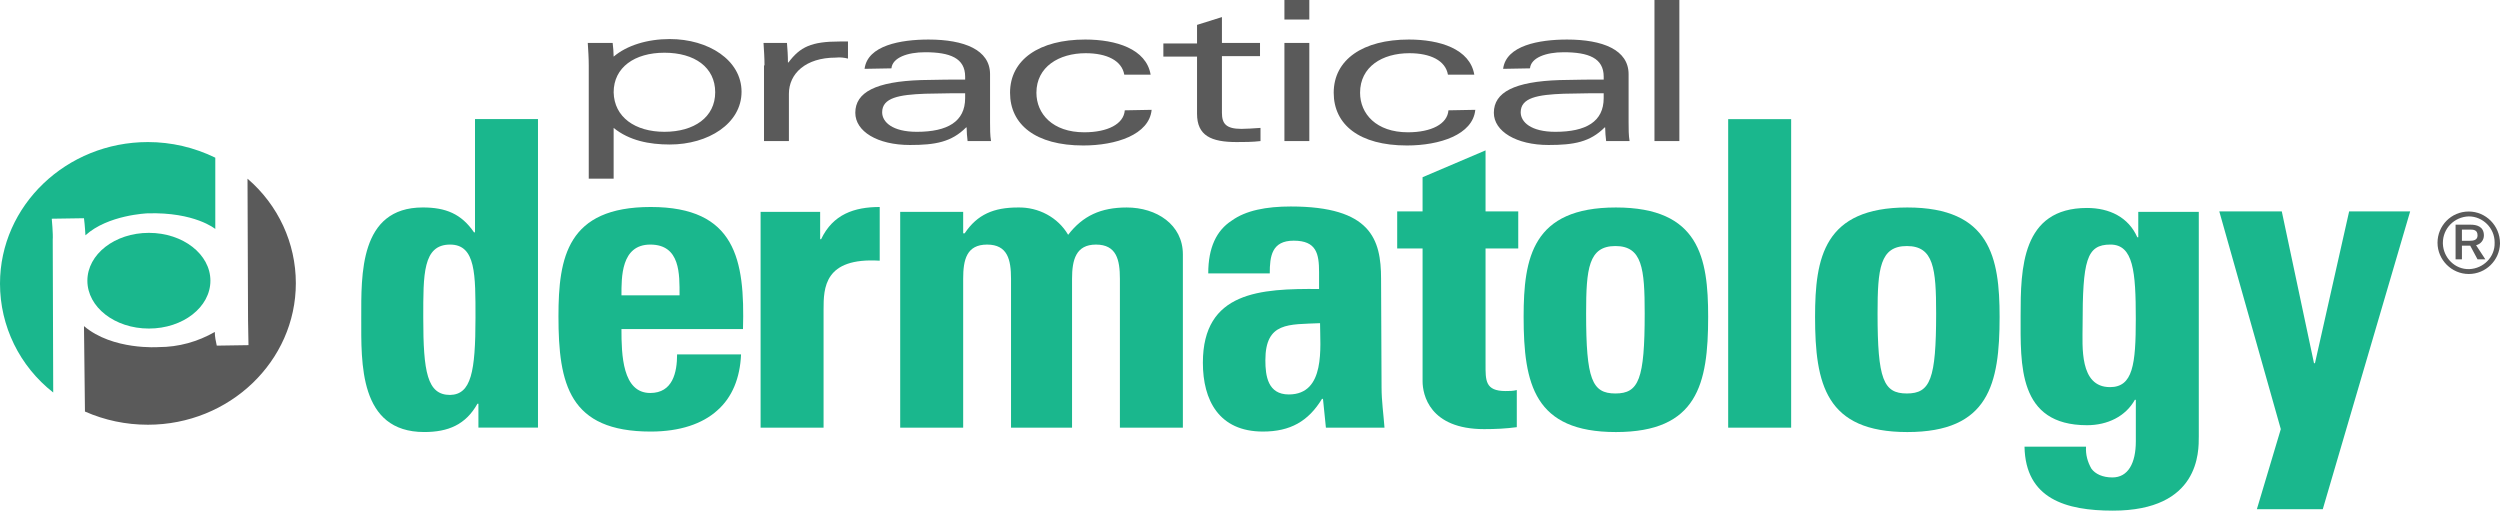 <?xml version="1.0" encoding="UTF-8"?>
<svg id="Layer_1" xmlns="http://www.w3.org/2000/svg" version="1.1" viewBox="0 0 256 52.29">
  <!-- Generator: Adobe Illustrator 29.0.0, SVG Export Plug-In . SVG Version: 2.1.0 Build 186)  -->
  <defs>
    <style>
      .st0, .st1 {
        fill: #5a5a5a;
      }

      .st1, .st2 {
        fill-rule: evenodd;
      }

      .st2 {
        fill: #1ab78d;
      }
    </style>
  </defs>
  <g id="Group_4237">
    <path id="Fill-1" class="st1" d="M8.698,42.142c2.05.9,4.199,1.35,6.449,1.35,8.348,0,15.147-6.499,15.147-14.497,0-4.099-1.8-7.998-4.949-10.698l.05,13.397s0,1.95.05,3.649l-3.249.05c-.1-.45-.2-.9-.2-1.4-1.75,1-3.699,1.55-5.749,1.55,0,0-4.699.35-7.648-2.15l.1,8.748"/>
    <path id="Fill-3" class="st1" d="M60.288,6.699c0-.75-.05-1.5-.1-2.3h2.549c.05.45.1.95.1,1.4,1.35-1.15,3.449-1.8,5.749-1.8,3.949,0,7.349,2.15,7.349,5.399s-3.399,5.399-7.349,5.399c-2.1,0-4.149-.4-5.749-1.7v5.199h-2.549V6.699M68.037,13.497c3.049,0,5.199-1.5,5.199-4.049s-2.1-4.049-5.199-4.049c-3.049,0-5.199,1.5-5.199,4.049.05,2.549,2.2,4.049,5.199,4.049"/>
    <path id="Fill-5" class="st1" d="M78.285,6.699c0-.75-.05-1.5-.1-2.3h2.4c.05.6.1,1.3.1,2h.05c1.2-1.6,2.35-2.15,5.249-2.15h.85v1.75c-.4-.1-.8-.15-1.25-.1-3.099,0-4.799,1.65-4.799,3.699v4.849h-2.55v-7.748"/>
    <path id="Fill-7" class="st1" d="M88.533,7.049c.3-2.4,3.699-2.999,6.549-2.999,3.649,0,6.299,1.05,6.299,3.549v4.949c0,.65,0,1.3.1,1.9h-2.4c-.05-.45-.1-.95-.1-1.4h-.05c-1.5,1.5-3.149,1.8-5.749,1.8-3.349,0-5.599-1.4-5.599-3.299,0-2.1,2.1-3.199,6.749-3.349,1.95-.05,3.249-.05,4.499-.05v-.3c0-1.9-1.55-2.5-4.099-2.5-1.8,0-3.349.55-3.449,1.65l-2.749.05h0ZM98.831,9.548c-.85,0-2.1,0-4.099.05-2.649.1-4.399.4-4.399,1.9,0,1,1.05,2,3.549,2,3.149,0,4.949-1.05,4.949-3.449v-.5h0Z"/>
    <path id="Fill-9" class="st1" d="M117.927,11.248c-.25,2.549-3.649,3.649-6.999,3.649-4.899,0-7.499-2.15-7.499-5.399,0-3.399,2.999-5.449,7.698-5.449,3.149,0,6.249.95,6.699,3.599h-2.699c-.25-1.45-1.8-2.2-3.949-2.2-2.749,0-5.049,1.4-5.049,4.049,0,2.15,1.65,4.049,4.899,4.049,2.4,0,4.049-.85,4.149-2.25l2.749-.05"/>
    <path id="Fill-11" class="st1" d="M122.576,2.549l2.55-.8v2.649h3.899v1.35h-3.899v5.799c0,1.1.4,1.65,2,1.65.45,0,1.25-.05,1.95-.1v1.35c-.85.1-1.7.1-2.45.1-2.599,0-4.049-.65-4.049-2.899v-5.849h-3.449v-1.35h3.449v-1.9"/>
    <path id="Fill-13" class="st1" d="M131.524,2h2.55V0h-2.55v2ZM131.524,14.447h2.55V4.399h-2.55s0,10.048,0,10.048Z"/>
    <path id="Fill-15" class="st1" d="M151.07,11.248c-.25,2.549-3.649,3.649-6.999,3.649-4.899,0-7.499-2.15-7.499-5.399,0-3.399,2.999-5.449,7.698-5.449,3.149,0,6.249.95,6.699,3.599h-2.699c-.25-1.45-1.8-2.2-3.949-2.2-2.799,0-5.049,1.4-5.049,4.049,0,2.15,1.65,4.049,4.899,4.049,2.4,0,4.049-.85,4.149-2.25l2.749-.05"/>
    <path id="Fill-16" class="st1" d="M153.92,7.049c.3-2.4,3.699-2.999,6.549-2.999,3.649,0,6.299,1.05,6.299,3.549v4.949c0,.65,0,1.3.1,1.9h-2.4c-.05-.45-.1-.95-.1-1.4h-.05c-1.5,1.5-3.149,1.8-5.749,1.8-3.299,0-5.599-1.4-5.599-3.299,0-2.1,2.1-3.199,6.749-3.349,1.95-.05,3.249-.05,4.499-.05v-.3c0-1.9-1.55-2.5-4.099-2.5-1.8,0-3.349.55-3.449,1.65l-2.749.05h0ZM164.218,9.548c-.85,0-2.1,0-4.099.05-2.649.1-4.399.4-4.399,1.9,0,1,1.05,2,3.549,2,3.149,0,4.949-1.05,4.949-3.449v-.5h0Z"/>
    <path id="Fill-17" class="st1" d="M169.417,14.447h2.55V0h-2.55v14.447Z"/>
    <path id="Fill-18" class="st2" d="M48.99,43.791v-2.45h-.1c-1.2,2.15-2.999,2.899-5.449,2.899-6.699,0-6.449-7.099-6.449-11.648,0-4.449-.2-11.348,6.299-11.348,2.35,0,3.949.65,5.249,2.549h.1v-11.598h6.449v31.594h-6.099M48.69,32.544c0-4.399.05-7.499-2.599-7.499-2.799,0-2.749,3.049-2.749,7.499,0,5.549.4,7.898,2.749,7.898,2.15-.05,2.599-2.35,2.599-7.898"/>
    <path id="Fill-19" class="st2" d="M63.637,33.693c0,2.649.1,6.549,2.949,6.549,2.3,0,2.749-2.1,2.749-3.949h6.549c-.1,2.4-.9,4.399-2.45,5.749-1.5,1.35-3.799,2.15-6.799,2.15-8.348,0-9.448-4.849-9.448-11.798,0-6.049.9-11.198,9.448-11.198,8.698,0,9.648,5.399,9.448,12.498h-12.448.002,0ZM69.586,30.244c0-2.15.1-5.199-2.999-5.199-2.999,0-2.949,3.349-2.949,5.199h5.949,0Z"/>
    <path id="Fill-20" class="st2" d="M83.983,21.646v2.849h.1c1.2-2.549,3.399-3.299,5.999-3.299v5.499c-5.699-.35-5.749,2.799-5.749,4.999v12.098h-6.449v-22.096h6.099"/>
    <path id="Fill-21" class="st2" d="M98.681,23.895h.1c1.3-1.95,2.999-2.649,5.449-2.649,2.1-.05,4.099,1,5.149,2.799,1.5-1.95,3.349-2.799,5.999-2.799,3.049,0,5.749,1.75,5.749,4.799v17.746h-6.449v-15.247c0-1.95-.35-3.499-2.45-3.499-2.05,0-2.45,1.55-2.45,3.499v15.247h-6.249v-15.247c0-1.95-.35-3.499-2.45-3.499s-2.45,1.55-2.45,3.499v15.247h-6.449v-22.096h6.449v2.2"/>
    <path id="Fill-22" class="st2" d="M141.472,39.692c0,1.35.2,2.749.3,4.099h-5.999l-.3-2.949h-.1c-1.4,2.3-3.249,3.349-6.049,3.349-4.499,0-6.149-3.199-6.149-7.049,0-7.299,5.899-7.599,11.898-7.549v-1.7c0-1.9-.25-3.249-2.599-3.249-2.25,0-2.45,1.6-2.45,3.349h-6.299c0-2.649.85-4.399,2.4-5.399,1.45-1.05,3.549-1.45,6.049-1.45,8.198,0,9.248,3.349,9.248,7.399l.05,11.148M129.574,36.893c0,1.6.25,3.499,2.4,3.499,3.799,0,3.199-4.899,3.199-7.299-3.199.15-5.599-.15-5.599,3.799"/>
    <path id="Fill-23" class="st2" d="M143.072,21.646h2.599v-3.499l6.449-2.749v6.249h3.349v3.799h-3.349v11.848c0,1.65-.05,2.749,2.05,2.749.4,0,.75,0,1.15-.1v3.799c-1.1.15-2.2.2-3.349.2-5.599,0-6.299-3.549-6.299-4.899v-13.597h-2.599v-3.799"/>
    <path id="Fill-24" class="st2" d="M156.019,32.444c0-6.049.9-11.198,9.448-11.198s9.448,5.149,9.448,11.198c0,6.899-1.1,11.798-9.448,11.798s-9.448-4.899-9.448-11.798M168.417,32.094c0-4.599-.25-6.899-2.999-6.899s-2.999,2.3-2.999,6.899c0,6.749.6,8.198,2.999,8.198s2.999-1.45,2.999-8.198"/>
    <path id="Fill-25" class="st2" d="M176.965,43.791h6.449V12.198h-6.449v31.594h0Z"/>
    <path id="Fill-26" class="st2" d="M185.863,32.444c0-6.049.9-11.198,9.448-11.198,8.498,0,9.448,5.149,9.448,11.198,0,6.899-1.1,11.798-9.448,11.798s-9.448-4.899-9.448-11.798M198.261,32.094c0-4.599-.25-6.899-2.999-6.899s-2.999,2.3-2.999,6.899c0,6.749.6,8.198,2.999,8.198s2.999-1.45,2.999-8.198"/>
    <path id="Fill-27" class="st2" d="M225.156,21.646v23.045c0,1.55.1,7.598-8.798,7.598-4.799,0-8.948-1.2-9.048-6.549h6.299c-.05.8.15,1.55.55,2.25.4.55,1.15.9,2.15.9,1.6,0,2.4-1.45,2.4-3.699v-4.249h-.1c-.95,1.7-2.799,2.599-4.899,2.599-7.099,0-6.799-6.199-6.799-11.198,0-4.849.1-11.048,6.799-11.048,2.3,0,4.249.95,5.149,2.999h.1v-2.599h6.199M216.057,39.642c2.35,0,2.649-2.3,2.649-6.999,0-4.849-.25-7.599-2.599-7.599-2.45,0-2.849,1.6-2.849,8.348,0,2.05-.35,6.249,2.799,6.249"/>
    <path id="Fill-28" class="st2" d="M5.449,40.192c-3.449-2.699-5.449-6.799-5.449-11.148,0-7.998,6.799-14.497,15.147-14.497,2.4,0,4.749.55,6.899,1.6v7.299s-2.1-1.75-6.949-1.6c0,0-4.049.15-6.349,2.25,0,0-.05-1-.15-1.75l-3.299.05s.15,1.6.1,2.15l.05,15.647"/>
    <path id="Fill-29" class="st2" d="M21.546,28.744c0,2.699-2.799,4.899-6.299,4.899s-6.299-2.2-6.299-4.899,2.799-4.899,6.299-4.899,6.299,2.2,6.299,4.899"/>
    <path id="Fill-30" class="st2" d="M233.554,43.941l-6.299-22.296h6.399l3.299,15.547h.1l3.499-15.547h6.249l-8.948,30.494h-6.749l2.45-8.198Z"/>
    <g id="_">
      <path id="Shape" class="st0" d="M252.801,21.659c-1.8,0-3.199,1.45-3.199,3.199s1.45,3.199,3.199,3.199,3.149-1.4,3.199-3.099v-.05c0-1.8-1.45-3.249-3.199-3.249h0ZM252.801,22.159c1.45,0,2.649,1.2,2.649,2.649v.05c.05,1.45-1.15,2.649-2.599,2.699s-2.649-1.15-2.699-2.599v-.1c0-1.45,1.15-2.649,2.649-2.699-.05,0,0,0,0,0h0ZM252.951,25.158l.75,1.4h.8l-.95-1.45c.45-.1.8-.5.8-1,0-.95-.8-1.1-1.35-1.1h-1.55v3.549h.65v-1.4h.85ZM252.101,23.508h.75c.4,0,.85,0,.85.6,0,.5-.45.55-.85.55h-.75v-1.15Z"/>
    </g>
  </g>
</svg>